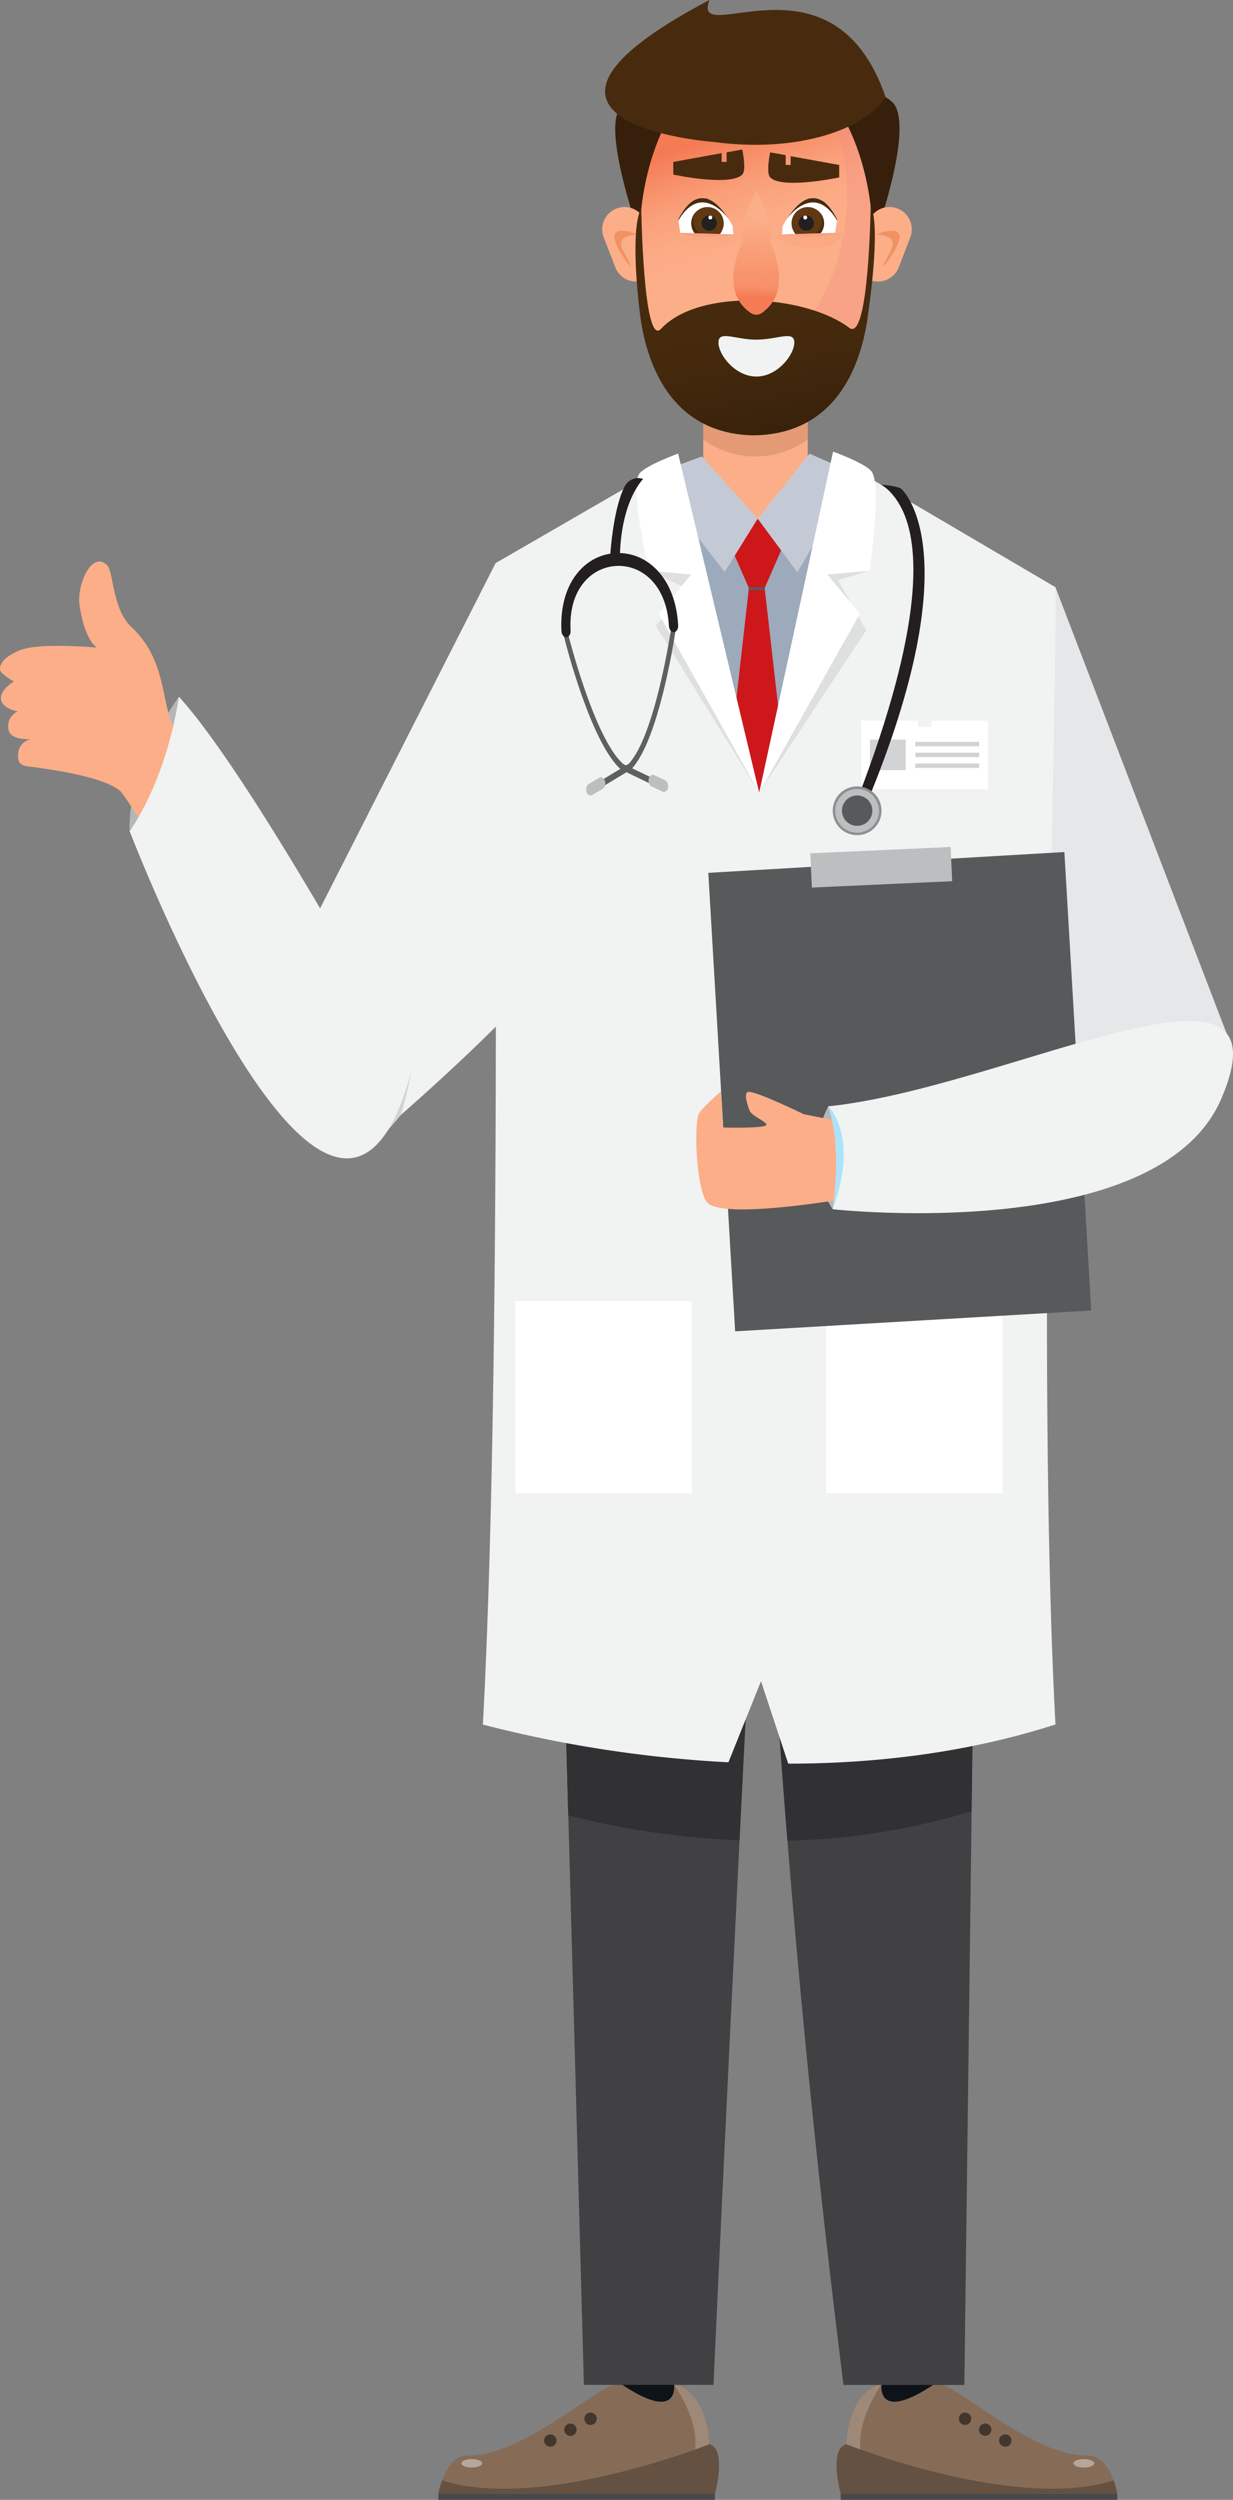 <svg fill="none" xmlns="http://www.w3.org/2000/svg" viewBox="0 0 375 760"><rect x="0" y="0" width="375" height="760" fill="#808080" stroke="none"/><g clip-path="url(#clip0)"><path d="M94.05 282.672l2.035 7.118 13.27 46.653 3.683 12.941 8.901-10.437s40.669-35.453 44.334-45.453c11.485-31.147-15.519-122.335-15.519-122.335L100.6 269.782l-6.55 12.89z" fill="#F1F2F2"/><path opacity=".51" d="M109.355 336.443l3.683 12.941 8.901-10.437c2.146-7.298 3.262-13.601 3.262-13.601l-15.846 11.097z" fill="#B5B6B6"/><path d="M54.42 211.826s-15.717 21.114-14.995 40.856c7.064-7.033 17.982-25.274 14.995-40.856z" fill="#B5B6B6"/><path d="M52.137 219.544c-3.064-7.83-2.111-19.527-12.223-28.961-5.69-5.308-5.416-16.714-7.244-18.635-4.704-4.932-9.442 6.003-8.464 12.143 1.674 11.029 5.313 12.804 5.313 12.804s-17.167-1.604-23.244.72c-4.129 1.604-6.378 3.74-6.275 5.884.07 1.397 4.232 3.687 4.232 3.687S.19 209.502.275 212.289c.095 3.182 5.15 3.979 5.15 3.979a4.936 4.936 0 00-2.85 5.506c.593 3.49 6.867 2.924 6.867 2.924s-4.618.755-3.87 6.141c.308 2.298 3.227 2.161 4.48 2.341 6.626.926 21.304 3.001 26.463 7.255 1.185.986 11.717 17.375 11.717 17.375l15.45-13.902s-10.249-21.028-11.545-24.364z" fill="#FCAE88"/><path d="M125.201 325.346s-47.588-88.11-70.78-113.52c-4.138 26.448-14.996 40.856-14.996 40.856s62.128 161.87 85.776 72.664z" fill="#F1F2F2"/><path d="M285.43 741.142l1.425-34.381h-18.523l-1.434 34.381h18.532z" fill="#0E131A"/><path d="M339.808 758.113h-84.119s-1.957-7.041-.988-11.517c.37-1.715 1.176-3.096 2.721-3.499 0-5.489 2.576-16.749 10.687-18.19-.051.386-1.468 11.655 15.914 0 4.292-2.907 28.815 21.912 46.815 21.646 4.214-.06 6.609 4.185 7.845 7.538a24.956 24.956 0 011.125 4.022z" fill="#866C57"/><path d="M268.109 724.933c-.24.334-9.528 13.387-5.528 23.224a23.602 23.602 0 01-7.871-1.544c.369-1.715 1.176-3.096 2.721-3.499 0-5.489 2.575-16.749 10.687-18.19l-.009.009z" fill="#9E8979"/><path d="M339.799 758.13h-84.111V760h84.111v-1.87z" fill="#474849"/><path d="M339.808 758.113h-84.12s-3.759-13.575 1.717-15.016c0 0 51.381 20.522 81.252 10.994.495 1.306.88 2.652 1.151 4.022z" fill="#655141"/><path d="M295.388 735.353a1.882 1.882 0 01-3.209 1.328 1.883 1.883 0 01.284-2.89 1.885 1.885 0 012.374.234c.352.352.551.83.551 1.328zM301.508 738.672a1.882 1.882 0 01-3.209 1.328 1.883 1.883 0 01.284-2.89 1.887 1.887 0 012.374.234c.353.352.551.83.551 1.328zM307.628 741.991a1.885 1.885 0 01-1.167 1.729 1.884 1.884 0 01-2.557-1.375 1.88 1.88 0 01.8-1.925 1.884 1.884 0 011.044-.316 1.89 1.89 0 011.88 1.887z" fill="#43362C"/><path d="M332.812 748.894c0 .703-1.416 1.287-3.176 1.287-1.76 0-3.176-.584-3.176-1.287s1.416-1.295 3.176-1.295c1.76 0 3.176.575 3.176 1.295z" fill="#B6A79A"/><path d="M187.681 741.142l-1.425-34.381h18.523l1.434 34.381h-18.532z" fill="#0E131A"/><path d="M133.312 758.113h84.12s1.948-7.041.978-11.517c-.369-1.715-1.176-3.096-2.721-3.499 0-5.489-2.575-16.749-10.686-18.19.051.386 1.476 11.655-15.906 0-4.292-2.907-28.823 21.912-46.823 21.646-4.215-.06-6.61 4.185-7.846 7.538a25.588 25.588 0 00-1.116 4.022z" fill="#866C57"/><path d="M205.003 724.933c.24.334 9.528 13.387 5.536 23.224a23.561 23.561 0 007.863-1.544c-.369-1.715-1.176-3.096-2.721-3.499 0-5.489-2.575-16.749-10.687-18.19l.009.009z" fill="#9E8979"/><path d="M217.423 758.13h-84.111V760h84.111v-1.87z" fill="#474849"/><path d="M133.312 758.113h84.12s3.751-13.575-1.717-15.016c0 0-51.381 20.522-81.252 10.994a25.535 25.535 0 00-1.151 4.022z" fill="#655141"/><path d="M177.732 735.353a1.875 1.875 0 001.163 1.736 1.88 1.88 0 002.452-2.461 1.876 1.876 0 00-1.743-1.153 1.871 1.871 0 00-1.872 1.878zM171.604 738.672a1.88 1.88 0 002.246 1.842c.365-.073.7-.252.963-.514a1.875 1.875 0 00-.285-2.89 1.885 1.885 0 00-1.045-.316 1.884 1.884 0 00-1.879 1.878zM165.483 741.991a1.88 1.88 0 102.936-1.563 1.879 1.879 0 00-2.936 1.563z" fill="#43362C"/><path d="M140.299 748.894c0 .703 1.425 1.287 3.176 1.287 1.751 0 3.176-.584 3.176-1.287s-1.417-1.295-3.176-1.295c-1.76 0-3.176.575-3.176 1.295z" fill="#B6A79A"/><path d="M167.741 365.901l9.846 359.152h39.407c6.918-151.537 14.764-298.829 14.764-298.829s2.575 121.616 24.772 298.846h36.763l4.558-359.169h-130.11z" fill="#414042"/><path d="M297.852 365.901l-2.369 184.76a206.359 206.359 0 01-56 8.945c-6.686-83.075-7.725-133.382-7.725-133.382s-2.953 55.444-6.867 133.296a255.485 255.485 0 01-52.068-7.59l-5.15-186.012 130.179-.017z" fill="#313032"/><path d="M321.01 178.56l52.076 135.705-69.904 49.081L321.01 178.56z" fill="#E6E7E8"/><path d="M259.732 144.839l29.433 41.885 2.686 76.832-17.09 108.871h-90.505l-13.21-122.481 4.747-56.276 24.437-48.831h59.502z" fill="#9CAABB"/><path d="M245.663 117.49h-31.776v40.23h31.776v-40.23z" fill="#FCAE88"/><path opacity=".32" d="M213.887 117.49v16.14a27.027 27.027 0 0031.759 0v-16.14h-31.759z" fill="#B06D4D"/><path d="M251.242 22.52s18.335 5.146 20.901 9.434c5.511 9.099-6.643 42.022-6.643 42.022L251.242 22.52zM194.453 71.343s-10.223-28.566-6.549-37.288c3.039-7.22 25.88-17.666 25.88-17.666l12.068 15.934-31.399 39.02z" fill="#36200B"/><path d="M273.353 81.249a6.76 6.76 0 01-3.564 3.76 6.777 6.777 0 01-5.182.141 6.765 6.765 0 01-3.764-3.556 6.762 6.762 0 01-.142-5.174l3.494-9.133a6.75 6.75 0 013.571-3.77 6.776 6.776 0 015.192-.132 6.784 6.784 0 013.906 8.739l-3.511 9.125z" fill="#FCAE88"/><path d="M266.513 71.257s14.3-6.003 2.257 9.777c0-2.993 7.528-8.996-2.257-9.777z" fill="#F09261"/><path d="M187.123 81.249a6.776 6.776 0 003.564 3.76 6.777 6.777 0 005.182.141 6.765 6.765 0 003.764-3.556 6.762 6.762 0 00.142-5.174l-3.502-9.133a6.756 6.756 0 00-3.56-3.76 6.764 6.764 0 00-5.178-.142 6.78 6.78 0 00-3.781 3.554 6.767 6.767 0 00-.151 5.185l3.52 9.125z" fill="#FCAE88"/><path d="M193.929 71.257s-14.292-6.003-2.257 9.777c0-2.993-7.52-8.996 2.257-9.777z" fill="#F09261"/><path d="M265.499 73.95a90.228 90.228 0 01-2.257 20.222 75.83 75.83 0 01-1.159 4.451 71.187 71.187 0 01-1.159 3.594c-6.086 17.495-17.656 29.304-30.944 29.304-13.047 0-24.472-11.423-30.635-28.438a67.906 67.906 0 01-1.45-4.46 88.93 88.93 0 01-1.168-4.433 89.244 89.244 0 01-2.266-20.222c0-2.573.103-5.146.318-7.667v-.232c2.378-28.052 17.236-49.663 35.193-49.663 17.956 0 32.918 21.748 35.192 49.946.223 2.47.335 5.017.335 7.598z" fill="url(#paint0_linear)"/><path opacity=".3" d="M265.499 73.942a90.833 90.833 0 01-2.249 20.23 68.513 68.513 0 01-1.159 4.451 81.954 81.954 0 01-1.038 3.268l-.12.334c-6.086 17.487-17.657 29.296-30.944 29.296-7.923 0-15.253-4.211-21.159-11.338 61.682-15.085 49.253-80.837 44.274-80.528-27.235 1.672-40.935-2.796-45.493-10.42 6.103-8.035 13.889-12.863 22.361-12.863 17.21 0 31.561 19.819 34.823 46.147a76.93 76.93 0 01.395 3.799c.197 2.504.309 5.051.309 7.624z" fill="#F28A83"/><path d="M264.796 62.536s-.507 41.627-6.481 37.142c-13.562-10.188-45.768-12.083-57.278.3-5.391 5.798-6.009-36.773-6.009-36.773-3.605 6.93-.566 30.719-.566 30.719 1.304 12.692 7.356 38.008 34.841 38.429h.051c26.704-.412 33.176-24.305 34.721-37.314 0 0 3.974-26.286.721-32.503z" fill="url(#paint1_linear)"/><path d="M240.461 47.476v2.676h-1.511v-2.984l-4.712-.858s-1.348 6.278 0 7.624c3.716 3.705 20.986 0 20.986 0v-3.782l-14.763-2.676zM219.491 46.55v2.684h1.502V46.31l4.756-.858s1.356 6.278 0 7.625c-3.708 3.713-20.978 0-20.978 0v-3.843l14.72-2.684z" fill="#482B0E"/><path d="M254.933 67.338c-.108-.228-.22-.451-.334-.669.111.223.223.438.334.67z" fill="#FCAE88"/><path d="M254.77 66.995l-.171-.326-.043.343-.816 5.592a15.346 15.346 0 01-16.034.231l.369-4.185c.378-.686.816-1.423 1.296-2.17.146-.23.301-.454.455-.685.155-.232.352-.515.541-.764l.206-.283.223-.283c.36-.47.744-.923 1.15-1.355.155-.163.318-.334.481-.489l.506-.471.249-.215.266-.214.267-.206c.171-.128.352-.248.523-.36.276-.17.562-.323.859-.455.082-.044.168-.081.257-.111.192-.088.39-.163.592-.223l.284-.077h.317a4.723 4.723 0 011.665 0c.184.033.364.08.541.137a6.664 6.664 0 012.747 1.732c.303.302.589.62.858.952a21.449 21.449 0 012.095 3.293l.128.258.189.334z" fill="#fff"/><path d="M254.598 66.67l-.043.342c-7.081-12.006-15.184-.514-15.184-.514.146-.232.301-.455.455-.686.155-.232.352-.515.541-.763l.206-.284.223-.282c.36-.471.744-.924 1.15-1.356.155-.162.318-.334.481-.488l.506-.472.249-.214.266-.215.266-.206a7.06 7.06 0 011.382-.815c.083-.044.169-.081.258-.11.192-.09.39-.164.592-.224l.283-.077h.318a4.723 4.723 0 011.665 0c.183.034.364.08.541.137a6.667 6.667 0 012.747 1.715c.303.302.589.62.858.952a21.367 21.367 0 012.094 3.293l.146.266z" fill="#482B0E"/><path d="M250.555 68.693a4.939 4.939 0 01-3.753 4.008 4.948 4.948 0 01-5.142-1.93 4.932 4.932 0 01-.184-5.486 4.945 4.945 0 019.079 3.408z" fill="#603913"/><path d="M249.371 64.611a4.938 4.938 0 01-4.852 7.315 4.945 4.945 0 01-3.139-1.603 4.943 4.943 0 005.164 2.423 4.946 4.946 0 004.012-4.053 4.883 4.883 0 00-1.185-4.082z" fill="#482B0E"/><path d="M247.492 68.204a2.321 2.321 0 01-1.757 1.881 2.32 2.32 0 01-2.847-2.174 2.315 2.315 0 012.689-2.365 2.31 2.31 0 011.509.933 2.314 2.314 0 01.406 1.725z" fill="#231F20"/><path d="M245.491 66.223a.597.597 0 01-1.17.044.607.607 0 01.233-.62.597.597 0 01.832.133.588.588 0 01.105.443z" fill="#fff"/><path d="M234.212 71.369l23.098-.695s-6.403 10.36-23.098.695z" fill="#FBA983"/><path opacity=".3" d="M253.852 70.777c-3.863 2.281-16.146.566-16.146.566l.858-.103 15.288-.463z" fill="#F28A83"/><path d="M206.127 66.995c.051-.111.112-.223.163-.326l.052.343.806 5.592a15.352 15.352 0 0016.035.231l-.37-4.185a32.119 32.119 0 00-1.296-2.17l-.446-.685-.541-.764-.214-.283-.215-.283a22.165 22.165 0 00-1.15-1.355l-.489-.489-.498-.471-.258-.215-.257-.214c-.095-.069-.181-.146-.275-.206-.094-.06-.343-.248-.524-.36a6.442 6.442 0 00-.858-.455 1.392 1.392 0 00-.257-.111 4.84 4.84 0 00-.584-.223l-.292-.077h-.318a4.714 4.714 0 00-1.665 0c-.183.035-.363.08-.541.137a6.642 6.642 0 00-2.798 1.81c-.305.299-.592.617-.858.952a20.171 20.171 0 00-2.095 3.293l-.137.257c-.017.034-.069.154-.12.257z" fill="#fff"/><path d="M206.29 66.67l.052.342c7.072-12.006 15.184-.514 15.184-.514l-.446-.686-.541-.763-.215-.284-.214-.282a22.147 22.147 0 00-1.151-1.356l-.489-.488-.498-.472-.257-.214-.258-.215c-.094-.068-.18-.146-.274-.206-.095-.06-.344-.248-.524-.36a6.43 6.43 0 00-.858-.454 1.366 1.366 0 00-.258-.112 4.732 4.732 0 00-.584-.223l-.291-.077h-.318a4.718 4.718 0 00-1.665 0 4.54 4.54 0 00-.541.137 6.63 6.63 0 00-2.798 1.81c-.306.3-.592.617-.859.952a20.157 20.157 0 00-2.094 3.293 2.351 2.351 0 00-.103.171z" fill="#482B0E"/><path d="M210.299 68.693a4.939 4.939 0 003.753 4.008 4.948 4.948 0 005.142-1.93 4.94 4.94 0 00.184-5.486 4.942 4.942 0 00-8.215-.272 4.945 4.945 0 00-.864 3.68z" fill="#603913"/><path d="M211.526 64.611a4.866 4.866 0 00-.592 3.242 4.936 4.936 0 003.76 4.012 4.947 4.947 0 001.931.061 4.896 4.896 0 002.884-1.603 4.934 4.934 0 01-3.241 2.399 4.949 4.949 0 01-5.339-2.336 4.943 4.943 0 01-.432-4.007 4.926 4.926 0 011.029-1.785v.017z" fill="#482B0E"/><path d="M213.397 68.204a2.33 2.33 0 001.761 1.896 2.329 2.329 0 002.425-.904 2.32 2.32 0 00.087-2.585 2.334 2.334 0 00-2.359-1.065 2.328 2.328 0 00-1.914 2.658z" fill="#231F20"/><path d="M215.449 66.223a.594.594 0 00.453.49.602.602 0 00.741-.56.606.606 0 00-.35-.569.603.603 0 00-.737.194.596.596 0 00-.107.445z" fill="#fff"/><path d="M226.684 71.369l-23.107-.695s6.404 10.36 23.107.695z" fill="#FBA983"/><path opacity=".3" d="M207.037 70.777c3.871 2.281 16.146.566 16.146.566l-.858-.103-15.288-.463z" fill="#F28A83"/><path d="M234.332 73.659c.258-7.719-4.214-15.754-4.214-15.754s-4.704 7.992-4.447 15.754c-3.261 7.718-4.566 16.423 2.575 21.44a2.895 2.895 0 001.717.591h.077a2.895 2.895 0 001.717-.591c7.116-5.052 5.803-13.756 2.575-21.44z" fill="url(#paint2_linear)"/><path d="M217.105 43.163S143.561 37.906 215.783 0c-5.871 15.385 37.57-17.109 53.562 29.527-5.94 9.562-26.429 17.126-52.24 13.636z" fill="#482B0E"/><path d="M218.505 104.121c0-3.817 5.15-.858 11.536-.858 6.386 0 11.545-2.933 11.537.858-.009 3.79-5.151 10.368-11.545 10.359-6.395-.008-11.528-6.552-11.528-10.359z" fill="#F1F2F2"/><path d="M245.002 287.706l-.12 1.509-14.755 28.729-14.687-30.058 12.258-108.537.051-.575-.086-.214-9.132-20.84h23.244l-9.116 20.84-.094.214.06.575 12.377 108.357z" fill="#CD171A"/><path d="M227.663 178.56h4.996l-.095.214.06.575h-4.927l-.034-.789z" fill="#505D69"/><path d="M255.405 362.334h-51.124v10.642h51.124v-10.642z" fill="#A97C50"/><path d="M242.418 359.366h-25.056v16.526h25.056v-16.526z" fill="#F2D97F"/><path opacity=".52" d="M242.418 359.383v16.509h-25.056c10.738-4.245 19.494-11.252 25.056-16.509z" fill="#B6A35F"/><path d="M230.436 157.686l12.068 16.303 17.562-29.99-13.862-6.072-15.768 19.759zM230.436 157.686l-10.043 16.2-22.781-29.296 15.82-5.797 17.004 18.893z" fill="#C4CAD5"/><path d="M146.866 524.307a375.96 375.96 0 0074.677 11.466l9.906-24.647 8.283 25.059c25.502 0 53.725-3.044 81.278-11.912-6.292-116.95.961-329.316 0-345.748l-63.003-37.022-27.107 99.481-28.764-99.481-51.381 29.681c-.953 16.423 2.403 236.173-3.889 353.123z" fill="#F1F2F2"/><path d="M300.478 219.09h-38.549v20.822h38.549V219.09z" fill="#fff"/><path d="M275.448 224.861h-10.849v9.288h10.849v-9.288zM297.808 225.53h-19.451v1.355h19.451v-1.355zM297.808 228.823h-19.451v1.355h19.451v-1.355zM297.808 232.116h-19.451v1.355h19.451v-1.355z" fill="#D1D3D4"/><path d="M283.234 215.402h-4.069v5.583h4.069v-5.583z" fill="#F1F2F2"/><path opacity=".32" d="M264.478 173.5l-9.571 2.864 8.541 15.257-32.566 49.389 19.948-73.393 13.648 5.883z" fill="#B5B6B6"/><path d="M265.062 143.313c3.202 4.039-.584 30.187-.584 30.187l-12.815 1.175 9.837 11.955-30.601 54.354 22.472-103.692s9.683 3.491 11.691 6.021z" fill="#fff"/><path opacity=".32" d="M197.38 173.5l12.429 5.849-10.378 10.797 31.451 50.864-16.747-65.718-3.811-5.437-12.944 3.645z" fill="#B5B6B6"/><path d="M194.513 143.921c-3.202 4.04 2.867 29.579 2.867 29.579l12.815 1.175-9.837 11.955 30.541 54.354-24.661-103.083s-9.674 3.499-11.725 6.02z" fill="#fff"/><path d="M260.685 243.197c20.806-53.969 18.883-77.887 13.613-88.453-2.832-5.66-6.197-7.324-6.352-7.375 0 0 5.253.334 6.275 1.346.214.223 21.21 19.022-10.661 95.596l-2.875-1.114z" fill="#231F20"/><path d="M267.594 249.174a7.407 7.407 0 01-2.658 3.385 7.426 7.426 0 01-8.239.182 7.415 7.415 0 01-3.32-7.537 7.41 7.41 0 015.7-5.947 7.42 7.42 0 016.735 1.881 7.391 7.391 0 011.782 8.036z" fill="#8D8F90"/><path d="M266.882 248.9a6.656 6.656 0 01-12.296.295 6.65 6.65 0 01-.465-3.835 6.656 6.656 0 011.749-3.446 6.656 6.656 0 0110.889 1.917 6.64 6.64 0 01.123 5.069z" fill="#BCBEC0"/><path d="M264.984 248.162a4.616 4.616 0 01-4.213 2.913 4.618 4.618 0 01-4.311-2.765 4.61 4.61 0 01.896-5.04 4.623 4.623 0 017.567 1.344 4.613 4.613 0 01.061 3.548z" fill="#58595B"/><path d="M199.517 239.097l-10.592-5.094c-9.279-8.044-17.081-39.158-17.399-40.478l1.305-.592c.077.317 7.914 31.594 16.729 39.355l10.361 4.965-.404 1.844z" fill="#5E5F60"/><path d="M202.007 240.752a.936.936 0 01-.455-.085l-3.382-1.561a1.613 1.613 0 01-.773-.918 2.514 2.514 0 01-.103-1.398c.198-.926.945-1.458 1.614-1.149l3.373 1.561c.369.192.646.522.773.918.169.443.208.925.112 1.389a1.423 1.423 0 01-1.159 1.243z" fill="#BCBEC0"/><path d="M181.972 239.955l-.583-1.801 9.836-5.952c8.018-8.576 12.79-40.453 12.833-40.778l1.365.463c-.198 1.346-4.944 33.06-13.408 41.962l-.137.111-9.906 5.995z" fill="#5E5F60"/><path d="M179.646 241.842a1.413 1.413 0 01-1.27-1.132 2.564 2.564 0 010-1.39c.094-.407.339-.763.687-.995l3.21-1.878c.626-.368 1.425.086 1.717.995.129.457.129.941 0 1.398a1.607 1.607 0 01-.679.986l-3.21 1.878a.939.939 0 01-.455.138z" fill="#BCBEC0"/><path d="M204.925 192.187c-.764.043-1.425-.798-1.485-1.878-.361-6.947-2.944-12.495-7.27-15.634a13.553 13.553 0 00-17.168.917c-2.746 2.505-5.931 7.333-5.467 16.14.051 1.081-.524 1.99-1.288 2.033-.772 0-1.425-.806-1.485-1.878-.438-8.328 1.94-15.291 6.687-19.613a15.735 15.735 0 0119.974-1.064c5.244 3.816 8.386 10.54 8.832 18.944.052 1.081-.523 1.99-1.287 2.033h-.043z" fill="#231F20"/><path d="M195.595 145.594a4.64 4.64 0 00-5.614 2.298c-3.777 7.358-4.506 22.503-4.498 22.709l3.073-.12c-.008-.214-.575-15.951 7.039-24.887z" fill="#231F20"/><path d="M210.376 395.548h-53.639v58.462h53.639v-58.462zM304.89 395.548h-53.639v58.462h53.639v-58.462z" fill="#fff"/><path d="M323.716 259.031l-108.294 6.333 8.166 139.387 108.294-6.334-8.166-139.386z" fill="#58595B"/><path d="M289.117 257.499l-42.668 1.935.473 10.401 42.668-1.936-.473-10.4z" fill="#BCBEC0"/><path d="M251.903 336.348s-9.064 15.823 1.356 31.285c2.06-1.912 10.026-19.716-1.356-31.285z" fill="#B5B6B6"/><path d="M271.834 338.201l-18.935 2.204-8.438-1.655s-15.759-7.719-17.167-6.715c-.996.703-.051 3.687.678 5.608.61 1.578 5.228 3.431 5.15 4.288-.085 1.227-13.184.858-13.184.858l-.644-10.986s-6.223 5.343-6.807 6.947c-1.57 4.356-.558 23.652 2.713 26.928 5.759 5.78 50.42-2.676 50.42-2.676l6.214-24.801z" fill="#FCAE88"/><path d="M371.413 334.093c-19.202 44.543-118.154 33.54-118.154 33.54s3.125-18.781-1.364-31.285c54.935-5.668 141.835-54.028 119.518-2.255z" fill="#F1F2F2"/><path d="M253.259 367.633s3.125-18.781-1.364-31.285c0 0 9.536 8.679 1.364 31.285z" fill="#ABE2FC"/></g><defs><linearGradient id="paint0_linear" x1="218.512" y1="41.044" x2="230.922" y2="76.719" gradientUnits="userSpaceOnUse"><stop stop-color="#F47B54"/><stop offset=".17" stop-color="#F68A64"/><stop offset=".44" stop-color="#FA9E78"/><stop offset=".72" stop-color="#FBAA84"/><stop offset="1" stop-color="#FCAE88"/></linearGradient><linearGradient id="paint1_linear" x1="240.315" y1="135.337" x2="230.058" y2="80.07" gradientUnits="userSpaceOnUse"><stop stop-color="#36200B"/><stop offset=".05" stop-color="#38210B"/><stop offset=".53" stop-color="#44290D"/><stop offset="1" stop-color="#482B0E"/></linearGradient><linearGradient id="paint2_linear" x1="229.809" y1="90.253" x2="230.546" y2="65.906" gradientUnits="userSpaceOnUse"><stop stop-color="#F47B54"/><stop offset=".06" stop-color="#F68760"/><stop offset=".13" stop-color="#F89069"/><stop offset=".24" stop-color="#F8936C"/><stop offset="1" stop-color="#FCAE88"/></linearGradient><clipPath id="clip0"><path fill="#fff" d="M0 0h375v760H0z"/></clipPath></defs></svg>